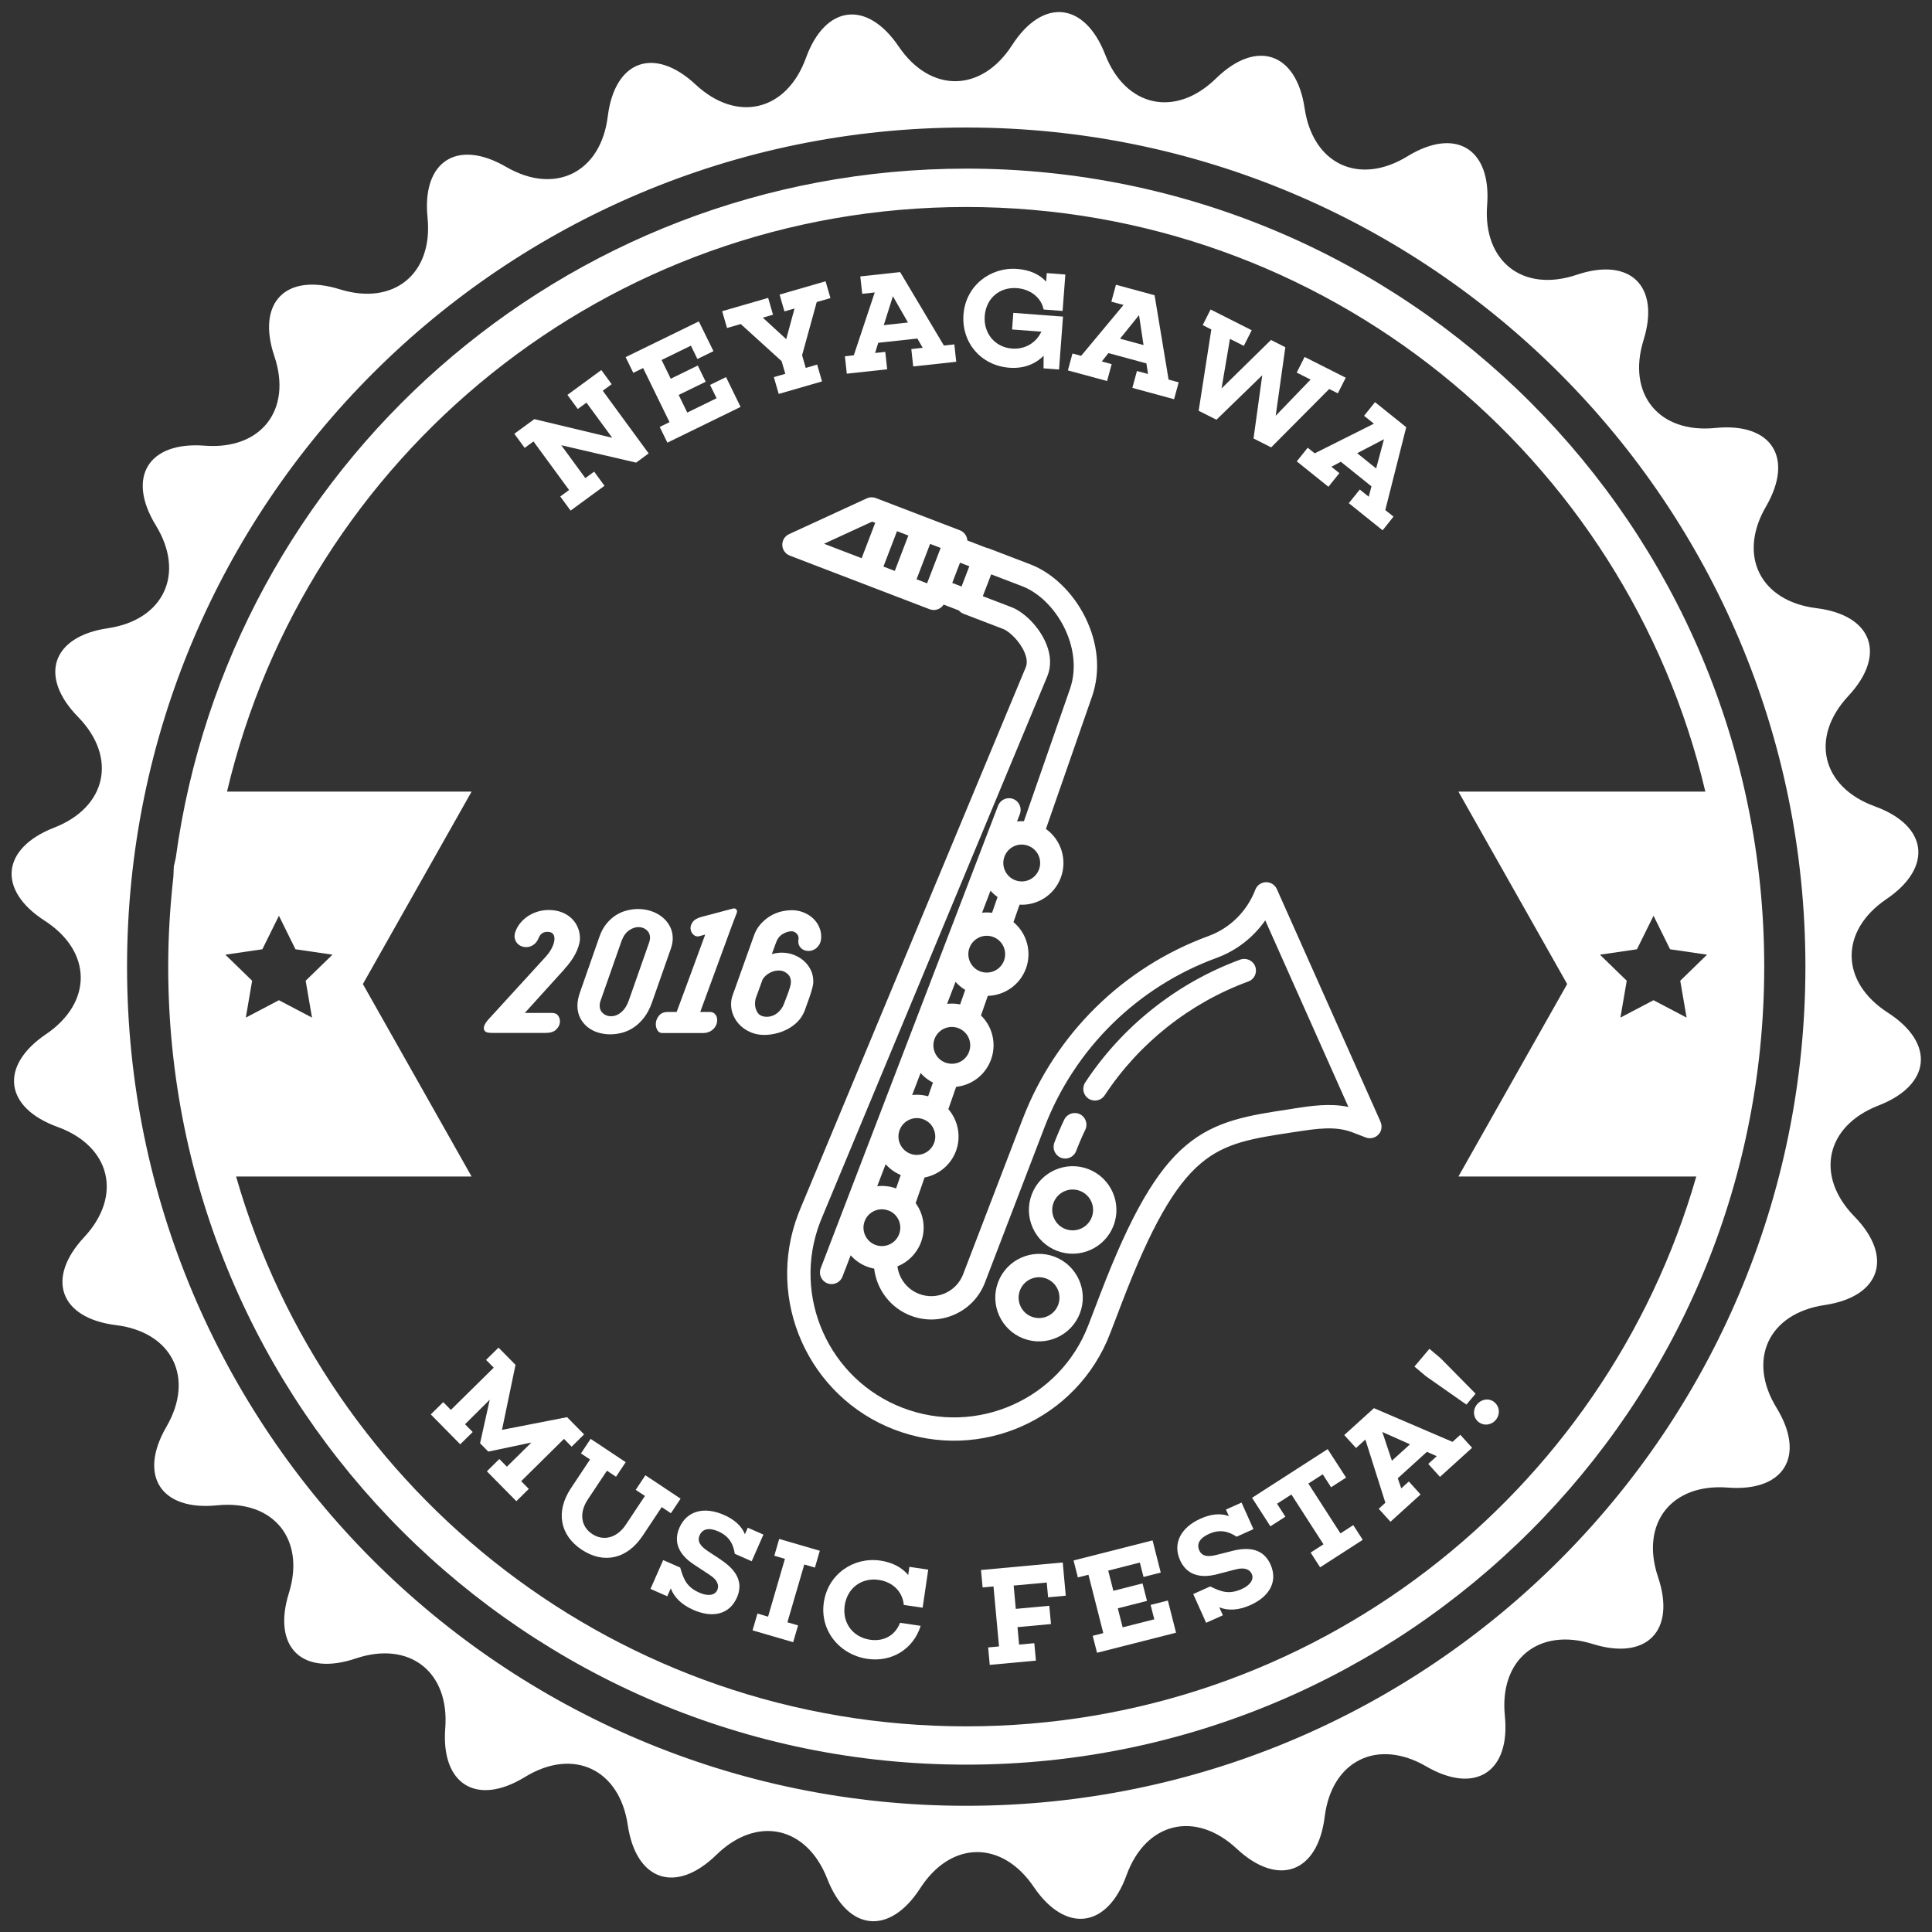 <?xml version="1.0" encoding="UTF-8" standalone="no"?>
<svg id="logo" style="enable-background:new 0 0 500 500" xmlns="http://www.w3.org/2000/svg" xml:space="preserve" viewBox="0 0 500 500" version="1.1" y="0px" x="0px" xmlns:xlink="http://www.w3.org/1999/xlink">
<rect x="0" y="0" width="500" height="500" fill="#333333" stroke="none"/>
<g fill="#fff">
	<path d="m488.54 262.05c-12.308-7.927-12.468-21.133-0.348-29.356 12.12-8.211 10.773-19.023-2.992-24.011-13.762-4.994-16.85-17.837-6.866-28.546 9.984-10.702 6.267-20.939-8.261-22.747-14.527-1.796-20.4-13.629-13.044-26.285 7.351-12.667 1.447-21.81-13.119-20.347-14.562 1.475-22.915-8.755-18.566-22.729 4.353-13.98-3.436-21.592-17.308-16.912-13.877 4.68-24.292-3.428-23.168-18.031 1.134-14.591-8.155-20.287-20.637-12.625-12.489 7.643-24.454 2.05-26.596-12.432-2.144-14.482-12.468-17.952-22.936-7.728-10.467 10.237-23.378 7.455-28.685-6.192-5.322-13.641-16.151-14.73-24.082-2.431-7.933 12.317-21.14 12.462-29.358 0.351-8.21-12.118-19.017-10.781-24.008 2.987-4.995 13.762-17.833 16.852-28.541 6.869-10.712-9.983-20.941-6.264-22.74 8.259-1.81 14.524-13.646 20.401-26.3 13.049-12.665-7.353-21.812-1.451-20.342 13.109 1.477 14.566-8.752 22.923-22.73 18.563-13.975-4.341-21.585 3.447-16.91 17.318 4.677 13.871-3.439 24.295-18.031 23.159-14.596-1.125-20.28 8.157-12.63 20.649 7.642 12.486 2.051 24.452-12.432 26.593-14.482 2.14-17.963 12.462-7.728 22.935 10.237 10.467 7.452 23.382-6.196 28.685-13.638 5.321-14.734 16.151-2.425 24.078 12.309 7.939 12.465 21.145 0.34 29.368-12.116 8.199-10.771 19.01 2.998 23.999 13.759 4.995 16.853 17.837 6.866 28.546-9.984 10.709-6.272 20.939 8.264 22.747 14.525 1.808 20.401 13.635 13.039 26.297-7.348 12.656-1.448 21.81 13.118 20.341 14.565-1.481 22.929 8.75 18.572 22.729-4.352 13.968 3.436 21.586 17.308 16.9 13.877-4.668 24.292 3.44 23.166 18.037-1.132 14.597 8.157 20.287 20.64 12.631 12.482-7.649 24.447-2.05 26.589 12.426 2.15 14.494 12.468 17.958 22.944 7.721 10.461-10.225 23.37-7.437 28.685 6.204 5.321 13.641 16.155 14.73 24.082 2.419 7.932-12.299 21.133-12.462 29.35-0.332 8.219 12.111 19.024 10.769 24.014-2.999 4.988-13.762 17.827-16.858 28.539-6.863 10.708 9.983 20.942 6.258 22.752-8.266 1.794-14.512 13.63-20.395 26.292-13.036 12.657 7.346 21.81 1.451 20.335-13.115-1.471-14.572 8.759-22.935 22.731-18.575 13.98 4.36 21.592-3.434 16.915-17.317-4.676-13.871 3.433-24.289 18.032-23.159 14.589 1.137 20.28-8.157 12.636-20.643-7.649-12.474-2.057-24.446 12.421-26.593 14.482-2.14 17.955-12.462 7.72-22.929-10.229-10.473-7.44-23.382 6.204-28.697 13.66-5.29 14.76-16.13 2.45-24.05zm-238.48 205.29c-119.96 0-217.18-97.223-217.18-217.16 0-119.95 97.223-217.18 217.18-217.18 119.94 0 217.18 97.236 217.18 217.18-0.01 119.94-97.24 217.16-217.18 217.16z"/>
	<path d="m250.06 43.642c-104.51 0-190.83 77.633-204.57 178.37-0.178 0.726-0.31 1.463-0.502 2.189-0.024 0.883-0.077 1.778-0.113 2.66-0.856 7.661-1.344 15.419-1.344 23.316 0 114.06 92.459 206.51 206.53 206.51 114.06 0 206.52-92.453 206.52-206.51 0-114.07-92.46-206.54-206.52-206.54zm127.38 161.23l28.143 49.8-28.143 49.806h61.556c-23.57 82.156-99.21 142.3-188.94 142.3-89.742 0-165.38-60.146-188.96-142.3h60.951l-28.133-49.806 28.133-49.8h-63.295c20.459-86.733 98.31-151.3 191.3-151.3 92.983 0 170.83 64.572 191.29 151.3h-63.91zm64.34 42.2l-6.932 6.742 1.64 9.541-8.562-4.499-8.565 4.499 1.64-9.54-6.936-6.742 9.58-1.403 4.287-8.671 4.281 8.671 9.57 1.4zm-355.74 0l-6.934 6.742 1.641 9.541-8.562-4.499-8.568 4.499 1.637-9.541-6.934-6.742 9.578-1.403 4.287-8.671 4.281 8.671 9.574 1.4z"/>
		<path d="m134.87 383.32l1.982 2.01-3.223 3.177-7.628-7.737 3.223-3.177 1.959 1.983 6.343-6.252-11.156 2.349-2.162-2.189 0.051-0.051 2.488-11.195-6.396 6.355 1.983 2.011-3.224 3.181-7.628-7.737 3.223-3.177 1.983 2.01 11.089-10.932-1.983-2.01 3.223-3.178 4.399 4.459-3.499 16.825 16.847-3.286 4.399 4.462-3.223 3.177-1.985-2.014-11.07 10.94z"/>
		<path d="m171.25 390.04l-4.934 7.416c-4.069 6.122-10.173 7.328-15.783 3.598-5.58-3.707-6.834-9.805-2.763-15.927l4.933-7.419-2.352-1.563 2.506-3.77 9.076 6.035-2.506 3.77-2.351-1.563-4.952 7.449c-2.266 3.407-1.838 6.954 1.117 8.919 2.954 1.965 6.449 1.025 8.715-2.385l4.952-7.449-2.384-1.581 2.506-3.773 9.109 6.059-2.506 3.77-2.41-1.61z"/>
		<path d="m186.55 403.66c4.142 2.733 5.871 5.908 4.163 9.789-1.868 4.245-6.124 5.46-11.298 3.181-3.182-1.4-4.999-3.386-5.82-5.569l-0.907 2.056-4.341-1.911 3.283-7.462 4.408 1.941c0.904 3.165 1.726 5.073 5.01 6.518 2.156 0.949 3.976 0.68 4.574-0.68 0.453-1.025 0.333-2.467-1.979-3.954l-3.989-2.63c-4.19-2.715-5.375-6.047-3.812-9.593 1.896-4.311 6.328-5.569 11.534-3.277 2.588 1.137 4.517 2.778 5.406 4.991l0.744-1.693 4.045 1.781-3.035 6.899-4.378-1.929c-0.336-2.204-1.209-4.447-4.26-5.793-2.419-1.064-4.103-0.659-4.833 1.001-0.715 1.624 0.237 2.875 2.299 4.217l3.2 2.1z"/>
		<path d="m203.79 419.85l2.748 0.801-1.267 4.348-10.509-3.063 1.267-4.348 2.751 0.801 4.357-14.962-2.745-0.801 1.264-4.351 10.509 3.063-1.264 4.351-2.751-0.801-4.37 14.96z"/>
		<path d="m238.27 420.76c-1.926 6.122-7.579 9.463-13.78 8.553-7.132-1.049-12.373-7.238-11.286-14.621 1.084-7.383 7.779-11.815 14.622-10.811 3.155 0.463 5.599 1.778 7.214 3.734l0.311-2.116 4.874 0.717-1.448 9.856-4.874-0.717c-0.349-3.604-3.004-5.968-6.48-6.479-4.335-0.638-8.13 1.986-8.81 6.609-0.677 4.626 2.198 8.236 6.57 8.879 3.441 0.505 6.449-1.031 7.749-4.39l5.35 0.79z"/>
		<path d="m275.83 412.96l-4.583 0.423-0.354-3.827-8.559 0.789 0.556 6.028 8.665-0.798 0.438 4.728-8.668 0.798 0.417 4.517 3.936-0.363 0.417 4.511-11.951 1.104-0.414-4.517 2.815-0.257-1.43-15.528-2.818 0.263-0.417-4.511 21.157-1.953 0.78 8.6z"/>
		<path d="m300.4 406.98l-4.459 1.134-0.946-3.728-8.187 2.086 1.33 5.23 7.552-1.917 1.155 4.529-7.558 1.92 1.252 4.919 8.187-2.077-0.943-3.725 4.459-1.134 2.119 8.329-20.45 5.194-1.119-4.393 2.739-0.695-3.84-15.11-2.739 0.695-1.116-4.39 20.447-5.197 2.12 8.35z"/>
		<path d="m318.75 401.41c4.807-1.246 8.32-0.399 10.056 3.468 1.899 4.236-0.054 8.208-5.212 10.521-3.174 1.424-5.865 1.439-8.036 0.587l0.919 2.05-4.332 1.941-3.335-7.44 4.396-1.968c2.957 1.451 4.922 2.119 8.199 0.653 2.147-0.967 3.168-2.497 2.564-3.852-0.46-1.025-1.608-1.902-4.269-1.185l-4.626 1.2c-4.819 1.291-8.09-0.067-9.675-3.604-1.929-4.299 0.112-8.429 5.303-10.757 2.582-1.158 5.091-1.487 7.328-0.662l-0.756-1.69 4.033-1.808 3.084 6.878-4.366 1.959c-1.862-1.234-4.112-2.089-7.153-0.723-2.419 1.079-3.241 2.603-2.5 4.254 0.729 1.62 2.295 1.75 4.671 1.122l3.72-0.94z"/>
		<path d="m348.35 382.41l-3.87 2.491-2.159-3.353-3.719 2.394 8.302 12.897 3.32-2.137 2.455 3.806-11.035 7.108-2.455-3.812 3.326-2.137-8.305-12.894-3.716 2.391 2.159 3.356-3.876 2.491-4.75-7.377 19.57-12.604 4.77 7.37z"/>
		<path d="m380.97 374.69l-8.302 7.525-3.041-3.359 2.201-1.998-2.54-1.128-7.546 6.845 0.901 2.609 1.959-1.778 3.041 3.359-7.788 7.062-3.041-3.359 1.717-1.56-5.176-16.35-2.419 2.189-3.047-3.356 7.685-6.96 20.335 8.725 2.02-1.826 3.05 3.36zm-23.23-4.1l2.482 7.44 4.677-4.239-7.16-3.2z"/>
		<path d="m381.89 360.68l-2.382 2.827-10.494-7.347-2.96-2.497 3.879-4.595 2.96 2.503 8.99 9.12zm4.89 2.24c1.385 1.17 1.478 3.193 0.308 4.577-1.143 1.357-3.156 1.602-4.535 0.435-1.361-1.149-1.427-3.147-0.278-4.505 1.17-1.4 3.15-1.66 4.5-0.52z"/>
		<path d="m155.99 101.12l11.882 16.226-3.244 2.379-19.375-4.499 6.23 8.508 2.283-1.672 2.676 3.658-8.772 6.422-2.677-3.652 2.283-1.675-9.209-12.571-2.28 1.672-2.677-3.655 5.177-3.788 20.153 4.822-6.663-9.091-2.249 1.648-2.676-3.652 8.771-6.428 2.676 3.658-2.31 1.69z"/>
		<path d="m184.62 90.89l-4.131 2.02-1.687-3.453-7.582 3.707 2.367 4.849 6.999-3.416 2.05 4.196-6.997 3.419 2.224 4.556 7.585-3.704-1.687-3.45 4.137-2.02 3.764 7.715-18.943 9.251-1.986-4.069 2.538-1.24-6.837-13.998-2.538 1.24-1.986-4.069 18.944-9.251 3.79 7.708z"/>
		<path d="m208.52 95.213l2.958-0.859 1.261 4.354-11.209 3.241-1.259-4.351 2.961-0.856-0.949-3.271-10.58-9.611-3.549 1.028-1.258-4.351 11.903-3.444 1.258 4.351-2.644 0.765 6.06 5.563 2.153-7.936-2.611 0.753-1.258-4.351 11.903-3.444 1.259 4.351-3.552 1.028-3.785 13.765 0.94 3.274z"/>
		<path d="m247.47 93.629l-11.133 1.209-0.49-4.502 2.954-0.323-1.388-2.401-10.125 1.1-0.81 2.639 2.633-0.287 0.488 4.508-10.45 1.134-0.488-4.505 2.305-0.251 5.415-16.265-3.241 0.354-0.493-4.505 10.306-1.119 11.325 19.005 2.703-0.293 0.49 4.502zm-16.39-16.961l-2.36 7.477 6.269-0.68-3.91-6.797z"/>
		<path d="m274.07 95.63l-4.003-0.302 0.024-3.271c-2.122 2.165-5.158 3.392-8.846 3.114-7.513-0.568-12.433-6.645-11.898-13.762 0.562-7.44 6.928-12.335 13.9-11.809 3.253 0.242 5.781 1.415 7.492 3.289l0.163-2.207 4.807 0.363-0.71 9.43-4.913-0.372c-0.635-3.135-3.453-5.273-6.923-5.533-4.402-0.333-7.966 2.558-8.32 7.22-0.33 4.372 2.552 8.075 7.068 8.417 3.434 0.26 6.255-1.53 7.595-4.372l-7.582-0.568 0.32-4.299 12.861 0.967-1.03 13.695z"/>
		<path d="m303.86 103.32l-10.805-2.936 1.182-4.372 2.869 0.777-0.417-2.742-9.832-2.667-1.711 2.165 2.552 0.692-1.185 4.372-10.146-2.751 1.191-4.372 2.237 0.608 10.969-13.173-3.144-0.853 1.185-4.372 10.001 2.712 3.622 21.825 2.618 0.71-1.2 4.381zm-9.08-21.766l-4.919 6.101 6.086 1.651-1.17-7.752z"/>
		<path d="m344 100.67l-15.02 15.11-4.565-2.304 2.255-16.359-11.857 11.51-4.601-2.322 3.277-21.039-2.231-1.128 2.041-4.045 10.645 5.375-2.044 4.045-3.589-1.814-2.174 12.828 12.789-12.544 3.719 1.877-2.497 17.738 9.028-9.366-3.586-1.814 2.041-4.042 10.645 5.372-2.044 4.045-2.26-1.13z"/>
		<path d="m357.8 137.23l-8.731-7.008 2.842-3.528 2.31 1.856 0.714-2.679-7.933-6.373-2.437 1.294 2.062 1.657-2.836 3.531-8.187-6.579 2.833-3.531 1.805 1.454 15.322-7.676-2.546-2.041 2.836-3.531 8.078 6.485-5.418 21.438 2.122 1.702-2.81 3.53zm0.38-23.56l-6.948 3.619 4.916 3.945 2.03-7.57z"/>
	<path d="m357.22 290.17l-26.769-60.065c-0.497-1.115-1.617-1.823-2.838-1.789-1.221 0.033-2.302 0.797-2.739 1.937-2.142 5.587-6.552 9.956-12.1 11.987-22.141 8.102-39.68 25.374-48.121 47.387l-15.396 40.151c-0.844 2.201-2.494 3.941-4.65 4.901-2.156 0.961-4.555 1.024-6.759 0.179-3.078-1.18-5.188-3.958-5.594-7.12 2.755-1.102 4.972-3.304 6.066-6.157 1.332-3.474 0.784-7.293-1.349-10.219l2.305-6.628c3.626-0.683 6.73-3.199 8.09-6.745 1.441-3.759 0.628-7.974-1.93-10.939l2.015-5.783c3.978-0.403 7.474-2.991 8.963-6.875 1.577-4.113 0.495-8.642-2.535-11.59l1.766-5.073c4.274-0.111 8.223-2.776 9.815-6.929 1.682-4.387 0.29-9.268-3.168-12.157l1.573-4.513c4.57 0.255 8.917-2.423 10.643-6.926 1.8-4.694 0.094-9.883-3.822-12.672l11.914-34.212c2.267-6.51 1.621-13.87-1.817-20.721-3.162-6.299-8.429-11.357-14.092-13.528l-10.831-4.153c-0.202-0.077-0.407-0.131-0.611-0.163l-4.899-1.879c-0.071-1.145-0.789-2.198-1.929-2.635l-21.753-8.341c-0.76-0.292-1.606-0.264-2.345 0.076l-20.106 9.257c-1.104 0.508-1.795 1.628-1.755 2.841 0.037 1.214 0.801 2.286 1.935 2.721l36.189 13.876c1.364 0.523 2.873-0.01 3.628-1.199l3.928 1.506c0.318 0.377 0.731 0.68 1.225 0.87l10.393 3.985c1.447 0.612 4.185 3.098 5.408 6.047 0.626 1.508 0.724 2.8 0.291 3.842l-58.396 140.26c-0.166 0.402-0.328 0.805-0.481 1.205-8.527 22.237 2.638 47.269 24.89 55.801s47.295-2.631 55.828-24.882l3.126-8.152c7.449-19.427 13.557-30.172 20.418-35.931 6.4-5.368 13.399-6.425 23.992-8.025l0.836-0.126c5.114-0.774 9.945-1.503 14.279 0.159l3.506 1.344s0.005 0.002 0.007 0.003c1.557 0.597 3.303-0.182 3.9-1.738 0.3-0.84 0.22-1.73-0.17-2.48zm-100.37-59.13c0.184 0.18 0.372 0.353 0.569 0.521 0.036 0.033 0.073 0.062 0.109 0.093 0.206 0.172 0.418 0.337 0.638 0.495 0 0 0.002 0.001 0.003 0.001l-1.42 4.072c-0.014-0.001-0.031-0.001-0.045-0.003-0.263-0.033-0.526-0.054-0.789-0.066-0.05-0.002-0.1-0.005-0.149-0.007-0.266-0.009-0.531-0.01-0.794 0.001-0.029-0.001-0.058 0.003-0.088 0.004-0.243 0.013-0.484 0.032-0.725 0.059l2.187-5.704c0.129 0.147 0.264 0.288 0.402 0.43 0.03 0.05 0.06 0.08 0.1 0.12zm-9.22 23.42c0.196 0.202 0.398 0.399 0.611 0.586 0.01 0.008 0.018 0.015 0.027 0.023 0.214 0.187 0.439 0.366 0.671 0.539 0.031 0.023 0.064 0.048 0.096 0.073 0.226 0.162 0.457 0.317 0.698 0.463 0.021 0.012 0.04 0.028 0.061 0.04l-1.308 3.756c-0.08-0.016-0.158-0.029-0.237-0.042-0.067-0.013-0.133-0.026-0.2-0.037-0.118-0.018-0.236-0.034-0.352-0.049-0.05-0.007-0.102-0.014-0.154-0.021-0.166-0.017-0.332-0.033-0.499-0.044-0.049-0.002-0.099-0.005-0.151-0.008-0.118-0.005-0.236-0.01-0.353-0.013-0.067 0-0.135 0.001-0.202 0.001-0.1-0.001-0.2-0.001-0.3 0.003-0.072 0.002-0.146 0.006-0.217 0.01-0.096 0.003-0.191 0.009-0.285 0.017-0.073 0.005-0.147 0.011-0.22 0.019-0.069 0.005-0.137 0.013-0.207 0.02l2.185-5.697c0.088 0.099 0.177 0.198 0.268 0.294 0.01 0.03 0.03 0.05 0.06 0.07zm-9.08 23.56c0.062 0.064 0.126 0.128 0.191 0.193 0.057 0.055 0.113 0.111 0.17 0.166 0.067 0.062 0.134 0.123 0.203 0.185 0.058 0.052 0.117 0.106 0.178 0.157 0.069 0.06 0.141 0.12 0.213 0.179 0.061 0.049 0.122 0.1 0.183 0.148 0.077 0.059 0.153 0.113 0.23 0.17 0.062 0.047 0.124 0.094 0.187 0.139 0.081 0.057 0.163 0.111 0.246 0.166 0.062 0.041 0.124 0.083 0.186 0.124 0.093 0.058 0.188 0.114 0.285 0.17 0.055 0.033 0.109 0.067 0.164 0.099 0.151 0.085 0.302 0.167 0.457 0.247l-1.239 3.561c-0.017-0.007-0.035-0.009-0.052-0.013-0.078-0.021-0.157-0.041-0.235-0.061-0.092-0.023-0.186-0.048-0.279-0.069-0.079-0.018-0.16-0.032-0.238-0.047-0.094-0.019-0.186-0.037-0.278-0.054-0.079-0.014-0.159-0.025-0.24-0.038-0.091-0.014-0.185-0.029-0.278-0.039-0.078-0.009-0.157-0.018-0.238-0.026-0.093-0.01-0.184-0.018-0.279-0.025-0.077-0.006-0.158-0.011-0.236-0.015-0.093-0.004-0.187-0.008-0.278-0.01-0.081-0.004-0.158-0.004-0.238-0.005-0.093 0-0.185 0.001-0.277 0.003-0.079 0.002-0.157 0.003-0.236 0.006-0.092 0.004-0.185 0.011-0.276 0.018-0.078 0.004-0.155 0.01-0.232 0.017-0.085 0.007-0.167 0.018-0.251 0.028l2.187-5.703c0.046 0.051 0.093 0.103 0.141 0.153 0.07 0.06 0.13 0.11 0.18 0.17zm1.59 12.29c1.696 1.271 2.352 3.542 1.592 5.522-0.724 1.887-2.563 3.117-4.591 3.057-0.527-0.013-1.054-0.118-1.564-0.314-2.452-0.94-3.684-3.703-2.743-6.155 0.94-2.452 3.703-3.683 6.155-2.743 0.41 0.16 0.79 0.37 1.14 0.63zm-13.12 16.68l2.185-5.699c0.05 0.06 0.102 0.117 0.155 0.173 0.056 0.062 0.112 0.121 0.169 0.179 0.063 0.066 0.127 0.131 0.192 0.196 0.059 0.056 0.119 0.113 0.179 0.169 0.066 0.064 0.133 0.125 0.202 0.187 0.061 0.055 0.123 0.109 0.186 0.162 0.069 0.061 0.142 0.12 0.214 0.179 0.064 0.052 0.129 0.102 0.194 0.152 0.073 0.057 0.148 0.113 0.226 0.169 0.066 0.049 0.132 0.095 0.2 0.142 0.078 0.055 0.156 0.108 0.236 0.16 0.069 0.045 0.138 0.089 0.208 0.133 0.081 0.052 0.164 0.1 0.246 0.149 0.07 0.042 0.142 0.084 0.215 0.125 0.083 0.047 0.169 0.092 0.255 0.136 0.074 0.039 0.148 0.078 0.224 0.115 0.087 0.042 0.176 0.085 0.266 0.125 0.075 0.035 0.152 0.069 0.23 0.103 0.036 0.016 0.073 0.034 0.111 0.051l-1.206 3.464c-0.057-0.022-0.114-0.037-0.17-0.056-0.083-0.03-0.166-0.057-0.248-0.083-0.092-0.029-0.183-0.055-0.276-0.082-0.082-0.023-0.165-0.048-0.247-0.069-0.092-0.022-0.185-0.045-0.277-0.068-0.083-0.02-0.166-0.039-0.248-0.055-0.094-0.019-0.186-0.036-0.278-0.054-0.085-0.015-0.167-0.03-0.251-0.043-0.092-0.014-0.185-0.027-0.278-0.037-0.082-0.01-0.166-0.024-0.249-0.032-0.094-0.008-0.186-0.016-0.279-0.025-0.082-0.007-0.165-0.013-0.248-0.017-0.093-0.006-0.186-0.008-0.28-0.012-0.081-0.002-0.164-0.004-0.246-0.004-0.092-0.002-0.186 0.001-0.276 0.001-0.083 0.002-0.166 0.004-0.247 0.007-0.092 0.005-0.185 0.009-0.276 0.016-0.082 0.005-0.164 0.011-0.247 0.017-0.07-0.01-0.16 0-0.24 0.01zm2.92 6.28c0.578 0.222 1.098 0.547 1.547 0.963 1.424 1.331 1.895 3.371 1.197 5.192-0.629 1.641-2.103 2.798-3.853 3.02-0.784 0.101-1.557 0.009-2.303-0.277-2.452-0.94-3.684-3.703-2.743-6.155 0.93-2.44 3.69-3.67 6.14-2.73zm15.77-38.02c-0.016-0.002-0.03-0.004-0.046-0.005-0.336-0.04-0.687-0.129-1.044-0.265-2.454-0.941-3.684-3.703-2.743-6.155 0.062-0.162 0.135-0.317 0.212-0.469 0.024-0.046 0.05-0.088 0.076-0.133 0.057-0.104 0.115-0.207 0.179-0.304 0.031-0.049 0.067-0.097 0.101-0.142 0.064-0.089 0.127-0.177 0.195-0.26 0.039-0.046 0.079-0.092 0.12-0.137 0.068-0.079 0.139-0.155 0.213-0.228 0.045-0.044 0.09-0.086 0.135-0.127 0.075-0.068 0.151-0.134 0.229-0.197 0.05-0.042 0.101-0.081 0.154-0.12 0.076-0.057 0.156-0.11 0.235-0.162 0.059-0.039 0.117-0.075 0.175-0.112 0.076-0.045 0.155-0.086 0.234-0.126 0.066-0.036 0.134-0.07 0.204-0.103 0.068-0.03 0.14-0.058 0.21-0.087 0.082-0.032 0.162-0.067 0.245-0.096 0.048-0.015 0.096-0.029 0.145-0.042 0.532-0.164 1.093-0.237 1.66-0.206 0.015 0.001 0.029 0 0.042 0.001 0.128 0.009 0.254 0.026 0.379 0.044 0.038 0.004 0.078 0.009 0.115 0.017 0.109 0.019 0.219 0.044 0.327 0.071 0.06 0.014 0.119 0.029 0.178 0.047 0.09 0.024 0.179 0.056 0.268 0.086 0.093 0.034 0.184 0.069 0.275 0.107 0.047 0.02 0.095 0.038 0.141 0.061 0.141 0.066 0.279 0.139 0.417 0.219 0.012 0.007 0.022 0.013 0.034 0.02 1.991 1.182 2.832 3.617 2 5.788-0.78 2.08-2.87 3.31-5.06 3.02zm8.54-23.68c-0.192-0.044-0.389-0.105-0.584-0.18-2.454-0.941-3.684-3.701-2.743-6.155 0.94-2.452 3.701-3.682 6.155-2.741 0.134 0.051 0.202 0.083 0.225 0.094 0.03 0.016 0.058 0.029 0.087 0.042 2.256 1.046 3.323 3.689 2.43 6.016-0.85 2.22-3.23 3.48-5.57 2.92zm14.62-26.52c-0.928 2.419-3.568 3.645-6.01 2.793-0.039-0.013-0.039-0.013-0.079-0.024l-0.066-0.025c-2.452-0.94-3.684-3.703-2.743-6.155 0.928-2.421 3.569-3.647 6.012-2.792 0.028 0.009 0.056 0.019 0.084 0.028l0.059 0.023c2.46 0.93 3.69 3.69 2.75 6.15zm-28.94-74.09l-2.728-1.046 3.51-9.154 2.728 1.046-3.51 9.15zm-8.36-3.21l-2.937-1.126 3.51-9.154 2.937 1.126-3.51 9.15zm-5.87-12.75l0.804 0.308-3.51 9.154-9.738-3.734 12.45-5.73zm22.75 10.62l2.41 0.924-2.011 5.244-2.41-0.924 2.01-5.24zm86.32 141.29l-0.836 0.126c-10.767 1.626-19.27 2.911-26.971 9.371-7.701 6.462-14.334 17.945-22.176 38.396l-3.125 8.15c-7.34 19.142-28.884 28.746-48.027 21.406-19.142-7.34-28.748-28.873-21.413-48.001 0.132-0.345 0.27-0.694 0.418-1.044l58.394-140.27c1.058-2.544 0.958-5.475-0.287-8.476-1.887-4.547-5.814-8.135-8.719-9.329-0.022-0.008-0.043-0.019-0.067-0.028l-7.612-2.919 2.168-5.655 8.012 3.072c8.647 3.316 16.091 15.93 12.367 26.624l-11.912 34.205c-0.019-0.001-0.035-0.001-0.054-0.002-0.252-0.012-0.503-0.018-0.753-0.013-0.043 0-0.084 0.003-0.124 0.005-0.251 0.007-0.5 0.02-0.748 0.046-0.009 0.001-0.018 0.002-0.026 0.002-0.024 0.002-0.048 0.005-0.073 0.008l0.735-1.916c0.597-1.557-0.182-3.304-1.738-3.9-1.557-0.597-3.303 0.182-3.9 1.738l-45.907 119.72c-0.597 1.556 0.182 3.303 1.738 3.9s3.304-0.182 3.9-1.738l2.116-5.518c1.115 1.261 2.538 2.283 4.215 2.926 0.27 0.103 0.546 0.191 0.824 0.274 0.072 0.019 0.144 0.041 0.217 0.06 0.252 0.067 0.504 0.128 0.759 0.177 0.025 0.005 0.048 0.012 0.072 0.017 0.63 5.4 4.213 10.159 9.449 12.166 3.71 1.422 7.751 1.315 11.38-0.302s6.41-4.549 7.831-8.255l15.396-40.151c7.816-20.383 24.056-36.376 44.557-43.878 5.129-1.878 9.505-5.291 12.597-9.714l21.518 48.283c-4.78-1.01-9.55-0.29-14.2 0.41zm-9.91-36.77c0.574 1.568-0.232 3.301-1.799 3.873-15.121 5.531-28.32 15.991-37.166 29.452-0.793 1.208-2.304 1.66-3.601 1.162-0.198-0.076-0.392-0.176-0.578-0.298-1.394-0.916-1.78-2.788-0.866-4.182 9.551-14.537 23.807-25.832 40.138-31.806 1.57-0.56 3.31 0.25 3.88 1.81zm-52 45.59c0.772-2.013 1.635-4.022 2.564-5.966 0.72-1.505 2.518-2.136 4.028-1.422 1.503 0.719 2.141 2.522 1.423 4.026-0.861 1.801-1.661 3.66-2.376 5.525-0.598 1.559-2.344 2.335-3.9 1.738-1.55-0.6-2.33-2.35-1.73-3.91zm8.8 6.83c-5.831-2.236-12.396 0.689-14.632 6.521-2.236 5.831 0.69 12.395 6.521 14.631s12.396-0.689 14.632-6.52c2.24-5.83-0.69-12.4-6.52-14.63zm-5.95 15.51c-2.722-1.044-4.088-4.109-3.044-6.83 1.044-2.722 4.109-4.088 6.831-3.044s4.088 4.109 3.044 6.831c-1.04 2.72-4.11 4.08-6.83 3.04zm-2.75 7.18c-5.831-2.236-12.396 0.69-14.632 6.521s0.69 12.394 6.522 14.63c5.831 2.236 12.395-0.688 14.631-6.519 2.23-5.82-0.69-12.39-6.52-14.63zm-5.95 15.52c-2.722-1.044-4.088-4.109-3.044-6.831s4.108-4.086 6.83-3.042 4.089 4.107 3.045 6.829c-1.05 2.72-4.11 4.08-6.83 3.04z"/>
		<path d="m142.06 235.51c1.212 0 2.326 0.198 3.342 0.594s1.876 0.942 2.582 1.634c0.706 0.694 1.246 1.512 1.616 2.452 0.372 0.942 0.534 1.958 0.484 3.046-0.124 1.14-0.52 2.354-1.188 3.642-0.67 1.288-1.598 2.576-2.787 3.864h0.038l-10.328 11.407h7.058c0.744 0 1.288 0.266 1.636 0.798 0.346 0.532 0.47 1.128 0.37 1.784-0.098 0.656-0.44 1.249-1.022 1.781s-1.442 0.801-2.582 0.801h-14.005c-0.866 0-1.436-0.13-1.708-0.39s-0.39-0.577-0.354-0.949c0.038-0.372 0.174-0.744 0.41-1.113 0.236-0.372 0.452-0.671 0.65-0.892l15.008-16.423c0.62-0.692 1.122-1.412 1.506-2.154 0.384-0.744 0.612-1.43 0.686-2.062 0.076-0.632-0.024-1.152-0.296-1.56-0.274-0.41-0.78-0.614-1.524-0.614-1.09 0-1.846 0.546-2.266 1.636-0.298 0.692-0.676 1.22-1.132 1.578-0.46 0.36-0.948 0.588-1.468 0.688-0.52 0.098-1.035 0.074-1.542-0.076-0.508-0.148-0.936-0.395-1.282-0.742-0.348-0.346-0.588-0.786-0.724-1.318-0.136-0.534-0.094-1.122 0.13-1.766v0.038c0.246-0.768 0.644-1.498 1.188-2.192s1.194-1.3 1.95-1.82c0.756-0.522 1.604-0.93 2.546-1.226 0.91-0.3 1.91-0.45 2.98-0.45z"/>
		<path d="m155.12 242.46c0.47-1.362 1.09-2.508 1.858-3.436s1.604-1.672 2.508-2.23c0.904-0.556 1.844-0.952 2.824-1.188 0.978-0.234 1.912-0.352 2.804-0.352 1.214 0 2.366 0.184 3.456 0.556 1.088 0.372 2.042 0.892 2.86 1.56 0.818 0.67 1.468 1.468 1.95 2.397 0.484 0.928 0.726 1.95 0.726 3.064 0 0.818-0.15 1.672-0.446 2.564l-4.942 14.081c-0.546 1.536-1.226 2.83-2.044 3.882-0.816 1.052-1.708 1.902-2.674 2.546s-1.97 1.1-3.01 1.373-2.056 0.408-3.046 0.408c-1.114 0-2.186-0.16-3.214-0.481-1.028-0.323-1.932-0.798-2.712-1.43s-1.406-1.412-1.876-2.343c-0.47-0.928-0.706-1.986-0.706-3.174 0-0.52 0.056-1.064 0.168-1.636 0.11-0.568 0.266-1.14 0.464-1.708l5.05-14.45zm12.89 1.41c0.148-0.446 0.224-0.842 0.224-1.188 0-0.792-0.292-1.45-0.874-1.97s-1.294-0.78-2.136-0.78c-0.794 0-1.598 0.278-2.416 0.836-0.816 0.558-1.46 1.456-1.932 2.694l-5.424 15.454c-0.098 0.248-0.166 0.484-0.204 0.707-0.036 0.224-0.056 0.432-0.056 0.632 0 0.816 0.286 1.478 0.856 1.986 0.568 0.508 1.262 0.762 2.08 0.762 0.966 0 1.862-0.357 2.694-1.076 0.828-0.72 1.466-1.72 1.912-3.011l5.28-15.04z"/>
		<path d="m181.21 261.89h2.49c0.47 0 0.86 0.13 1.17 0.39s0.52 0.587 0.632 0.983 0.13 0.825 0.056 1.282c-0.074 0.46-0.255 0.892-0.54 1.3s-0.674 0.756-1.17 1.04c-0.496 0.284-1.102 0.441-1.82 0.466h-10.625c-0.594 0-1.04-0.284-1.338-0.856-0.296-0.568-0.402-1.194-0.314-1.874 0.086-0.683 0.384-1.306 0.89-1.877 0.508-0.568 1.258-0.853 2.248-0.853h2.23c0.692-1.859 1.338-3.592 1.932-5.203 0.594-1.61 1.182-3.2 1.764-4.774 0.582-1.572 1.17-3.176 1.764-4.812 0.596-1.634 1.24-3.38 1.932-5.238l-1.448 0.408c-0.594 0.174-1.114 0.063-1.56-0.334-0.446-0.396-0.706-0.892-0.78-1.486s0.098-1.194 0.52-1.802c0.42-0.606 1.188-1.058 2.302-1.356l8.137-2.154c0.346-0.098 0.63-0.03 0.854 0.204 0.222 0.236 0.272 0.526 0.148 0.874l-1.3 3.418-8.16 22.25z"/>
		<path d="m204.8 235.55c1.138 0 2.186 0.192 3.14 0.576 0.952 0.384 1.77 0.892 2.452 1.524 0.68 0.632 1.206 1.362 1.578 2.192s0.558 1.678 0.558 2.544c0 0.818-0.156 1.492-0.464 2.026-0.31 0.532-0.701 0.94-1.172 1.226-0.47 0.284-0.966 0.44-1.486 0.464s-1.002-0.068-1.448-0.28c-0.446-0.21-0.798-0.532-1.058-0.966-0.262-0.432-0.354-0.97-0.28-1.616 0.074-0.272 0.08-0.538 0.018-0.798s-0.18-0.496-0.352-0.706c-0.174-0.21-0.378-0.384-0.612-0.52-0.236-0.136-0.502-0.204-0.8-0.204-0.742 0-1.51 0.236-2.304 0.706-0.792 0.47-1.362 1.188-1.708 2.154l-1.114 3.046c0.446-0.122 0.884-0.216 1.318-0.278s0.86-0.092 1.282-0.092c1.04 0 2.044 0.18 3.01 0.538 0.966 0.36 1.832 0.868 2.6 1.524s1.38 1.442 1.838 2.358c0.458 0.918 0.688 1.945 0.688 3.084 0 0.222-0.024 0.484-0.074 0.78-0.05 0.298-0.148 0.721-0.298 1.265-0.148 0.544-0.37 1.255-0.668 2.134-0.298 0.88-0.706 2.014-1.226 3.401-0.446 1.113-1.066 2.062-1.858 2.842s-1.672 1.418-2.638 1.911c-0.966 0.496-1.962 0.862-2.99 1.097-1.028 0.236-2 0.354-2.916 0.354-1.288 0-2.459-0.224-3.512-0.671-1.052-0.444-1.956-1.034-2.712-1.763-0.756-0.732-1.344-1.572-1.764-2.527-0.422-0.952-0.632-1.95-0.632-2.99 0-0.816 0.148-1.62 0.446-2.416l5.462-15.305c0.396-1.14 0.958-2.124 1.69-2.954 0.73-0.83 1.536-1.516 2.414-2.062 0.88-0.544 1.808-0.948 2.786-1.208 0.97-0.24 1.9-0.37 2.79-0.37zm-9.1 22.47c-0.198 0.496-0.298 1.088-0.298 1.781 0 0.868 0.23 1.636 0.688 2.304s1.232 1.016 2.322 1.04c0.52 0 1.016-0.085 1.486-0.26 0.47-0.172 0.898-0.414 1.282-0.723 0.384-0.311 0.724-0.668 1.022-1.079 0.296-0.408 0.52-0.822 0.668-1.243 0.124-0.348 0.284-0.768 0.484-1.264 0.197-0.496 0.395-1.016 0.594-1.56 0.198-0.544 0.37-1.07 0.52-1.578 0.148-0.509 0.222-0.949 0.222-1.321 0-0.842-0.272-1.516-0.816-2.024-0.546-0.508-1.178-0.812-1.896-0.91-0.942-0.074-1.832 0.106-2.674 0.538-0.842 0.434-1.486 1.01-1.932 1.728l-1.66 4.56z"/>
</g>
</svg>

